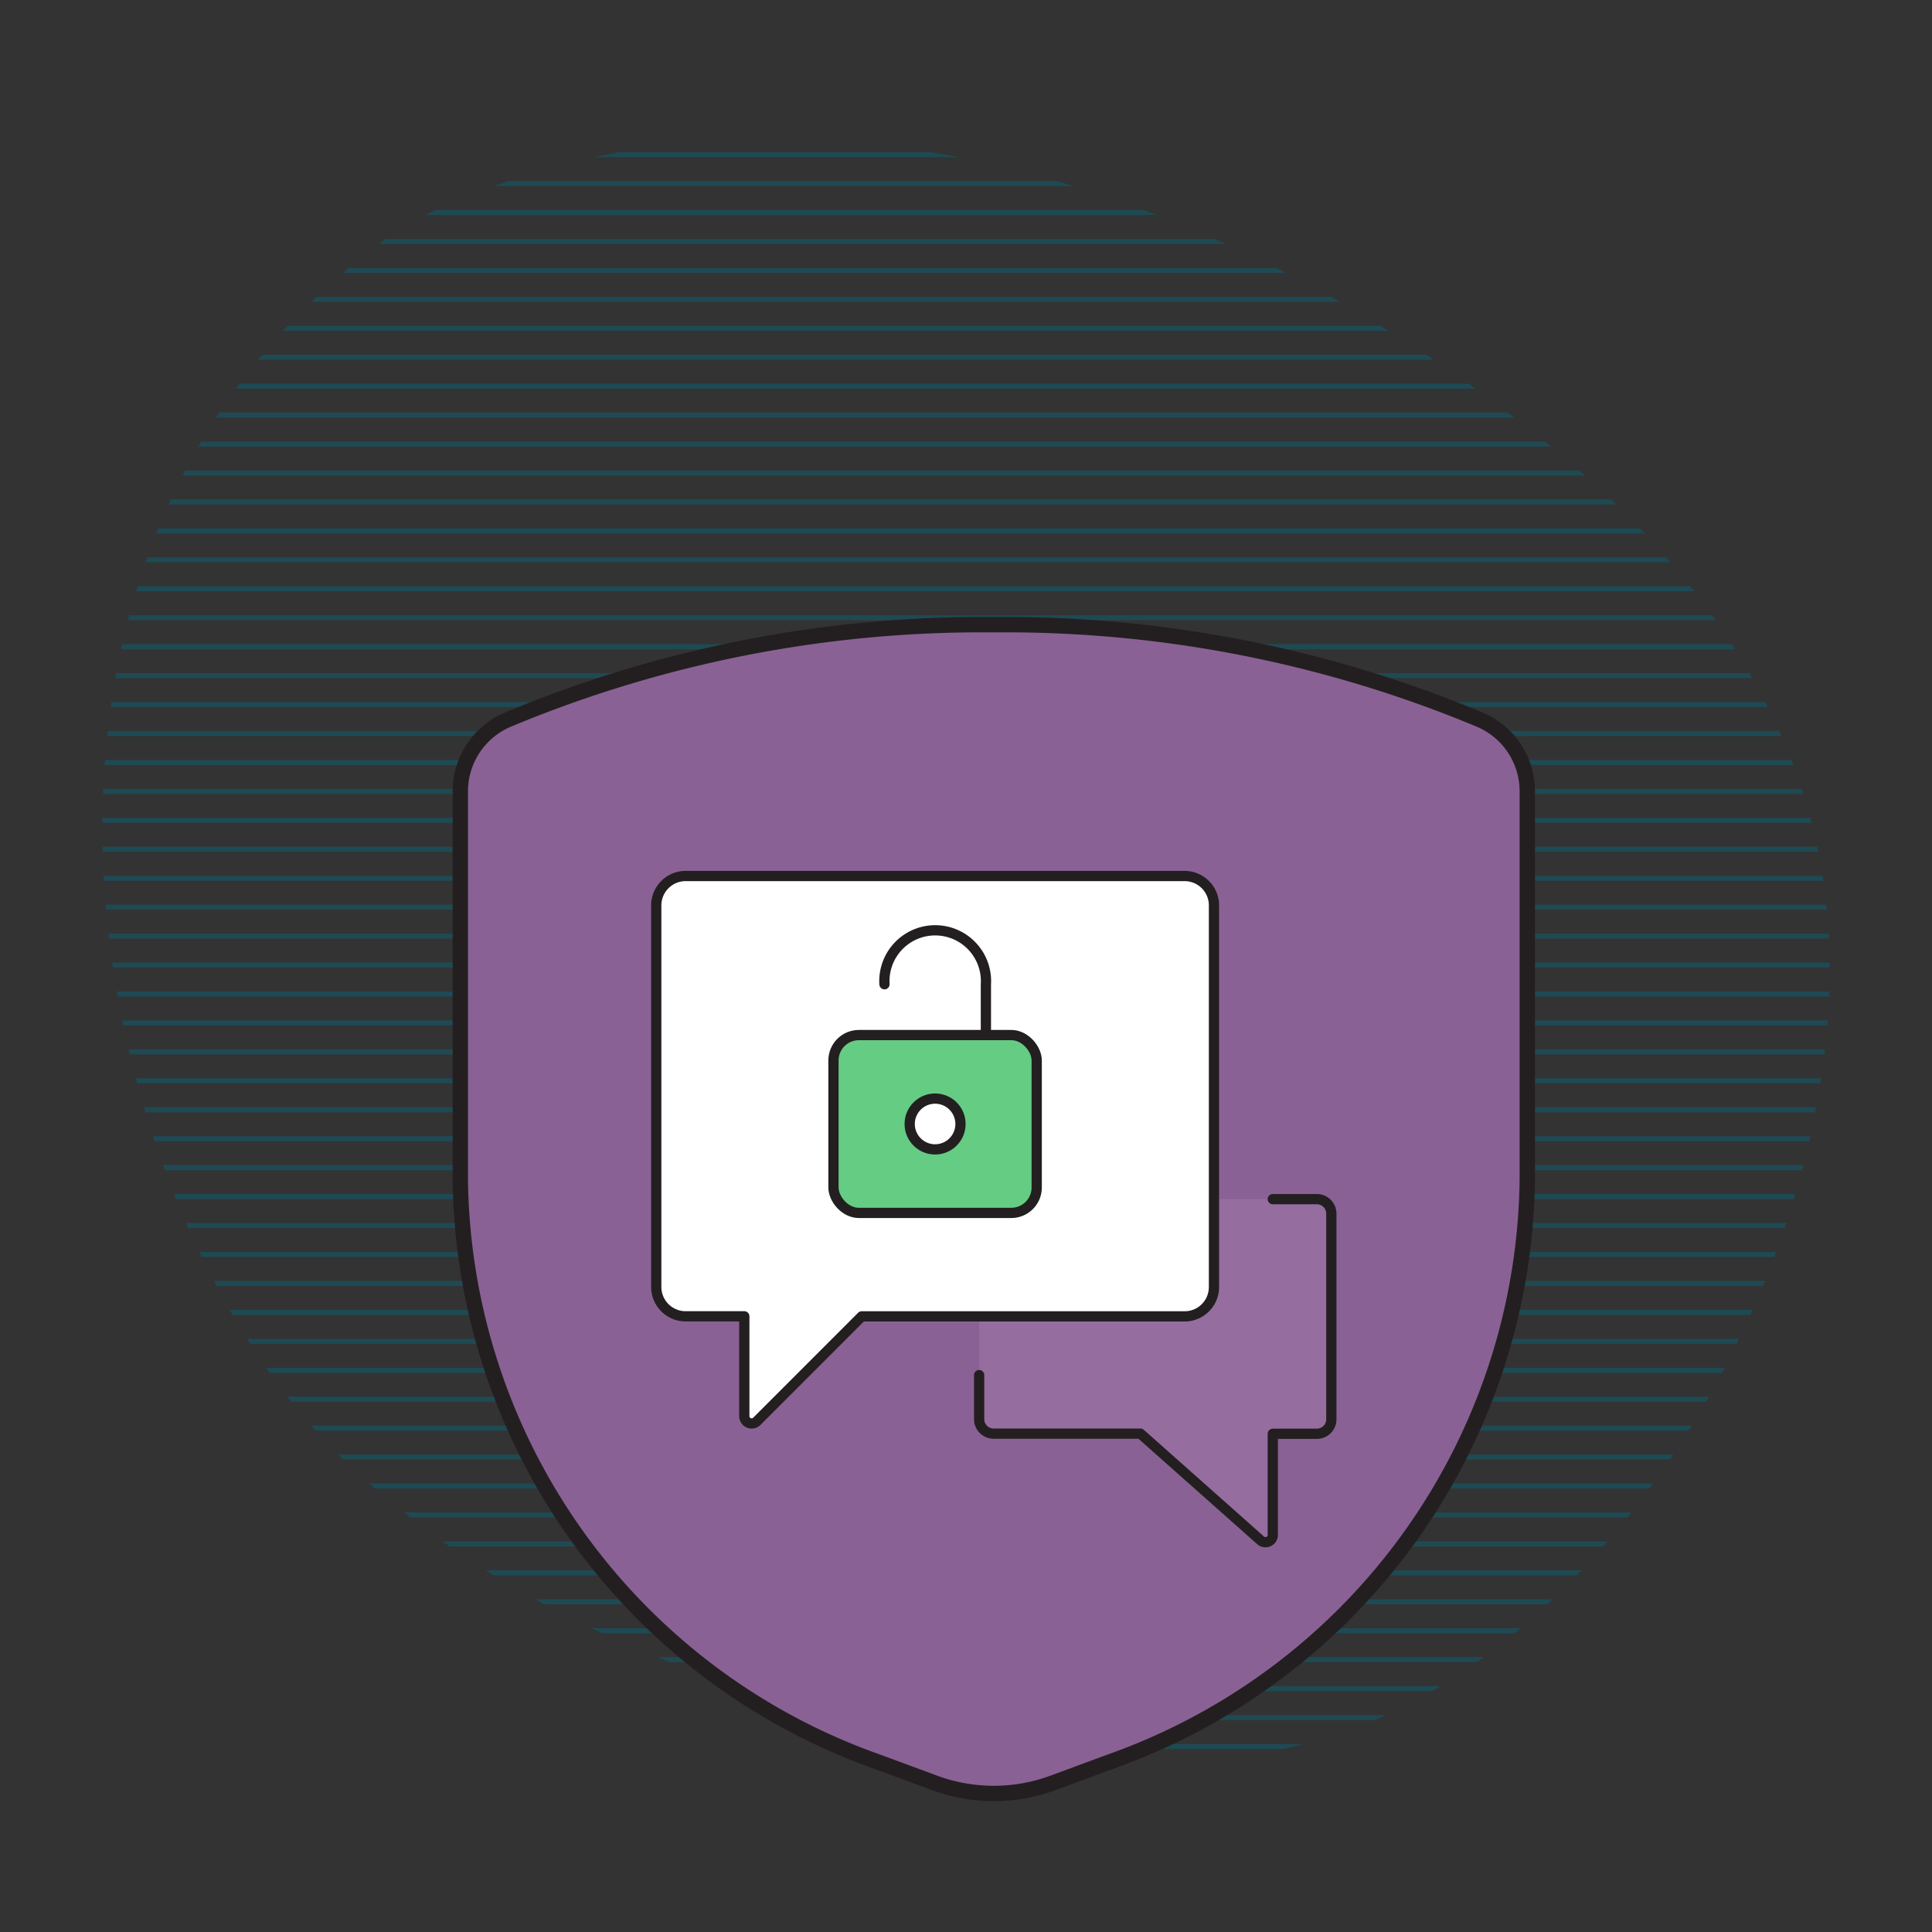 <svg id="Layer_1" data-name="Layer 1" xmlns="http://www.w3.org/2000/svg" xmlns:xlink="http://www.w3.org/1999/xlink" viewBox="0 0 400 400"><rect x="0" y="0" width="400" height="400" fill="#333333" stroke="none"/><defs><style>.cls-1,.cls-3,.cls-5,.cls-8{fill:none;}.cls-2{clip-path:url(#clip-path);}.cls-3{stroke:#1e4a54;stroke-miterlimit:10;stroke-width:1.04px;}.cls-4{fill:#8a6195;}.cls-10,.cls-5,.cls-8{stroke:#231f20;stroke-linecap:round;stroke-linejoin:round;}.cls-5{stroke-width:3.18px;}.cls-6{fill:#956d9f;}.cls-10,.cls-7{fill:#fff;}.cls-10,.cls-8{stroke-width:2.12px;}.cls-9{fill:#64cc83;}</style><clipPath id="clip-path"><path class="cls-1" d="M84.05,46.47c-96.7,66.19-65.75,203.6-14,254.68,31.11,30.71,73.32,47.63,115.94,57.32,35.23,8,74,11.12,106.2-5.91,58.09-30.72,99.34-118.16,83-181.9-7.9-30.75-28.33-56.91-52.6-77C258.64,40.7,163.9,5.73,84.05,46.47"/></clipPath></defs><g class="cls-2"><line class="cls-3" x1="0.5" y1="14.04" x2="417.7" y2="14.04"/><line class="cls-3" x1="0.5" y1="20.03" x2="417.7" y2="20.03"/><line class="cls-3" x1="0.5" y1="26.02" x2="417.7" y2="26.02"/><line class="cls-3" x1="0.5" y1="32.02" x2="417.7" y2="32.02"/><line class="cls-3" x1="0.5" y1="38.01" x2="417.7" y2="38.01"/><line class="cls-3" x1="0.5" y1="44" x2="417.7" y2="44"/><line class="cls-3" x1="0.5" y1="49.99" x2="417.7" y2="49.99"/><line class="cls-3" x1="0.5" y1="55.99" x2="417.7" y2="55.99"/><line class="cls-3" x1="0.5" y1="61.98" x2="417.7" y2="61.98"/><line class="cls-3" x1="0.5" y1="67.97" x2="417.7" y2="67.97"/><line class="cls-3" x1="0.5" y1="73.96" x2="417.7" y2="73.96"/><line class="cls-3" x1="0.5" y1="79.96" x2="417.7" y2="79.96"/><line class="cls-3" x1="0.5" y1="85.95" x2="417.7" y2="85.95"/><line class="cls-3" x1="0.5" y1="91.94" x2="417.7" y2="91.94"/><line class="cls-3" x1="0.5" y1="97.93" x2="417.7" y2="97.93"/><line class="cls-3" x1="0.5" y1="103.92" x2="417.7" y2="103.92"/><line class="cls-3" x1="0.5" y1="109.92" x2="417.7" y2="109.92"/><line class="cls-3" x1="0.5" y1="115.91" x2="417.7" y2="115.91"/><line class="cls-3" x1="0.5" y1="121.9" x2="417.7" y2="121.9"/><line class="cls-3" x1="0.5" y1="127.89" x2="417.7" y2="127.89"/><line class="cls-3" x1="0.5" y1="133.89" x2="417.7" y2="133.89"/><line class="cls-3" x1="0.5" y1="139.88" x2="417.7" y2="139.88"/><line class="cls-3" x1="0.5" y1="145.87" x2="417.7" y2="145.87"/><line class="cls-3" x1="0.5" y1="151.86" x2="417.7" y2="151.86"/><line class="cls-3" x1="0.5" y1="157.86" x2="417.7" y2="157.86"/><line class="cls-3" x1="0.5" y1="163.85" x2="417.7" y2="163.85"/><line class="cls-3" x1="0.5" y1="169.84" x2="417.7" y2="169.84"/><line class="cls-3" x1="0.5" y1="175.83" x2="417.7" y2="175.83"/><line class="cls-3" x1="0.5" y1="181.83" x2="417.7" y2="181.83"/><line class="cls-3" x1="0.5" y1="187.82" x2="417.7" y2="187.82"/><line class="cls-3" x1="0.5" y1="193.81" x2="417.7" y2="193.81"/><line class="cls-3" x1="0.5" y1="199.8" x2="417.7" y2="199.8"/><line class="cls-3" x1="0.5" y1="205.8" x2="417.7" y2="205.8"/><line class="cls-3" x1="0.5" y1="211.79" x2="417.7" y2="211.79"/><line class="cls-3" x1="0.5" y1="217.78" x2="417.7" y2="217.78"/><line class="cls-3" x1="0.5" y1="223.77" x2="417.7" y2="223.77"/><line class="cls-3" x1="0.5" y1="229.77" x2="417.7" y2="229.77"/><line class="cls-3" x1="0.5" y1="235.76" x2="417.7" y2="235.76"/><line class="cls-3" x1="0.5" y1="241.75" x2="417.7" y2="241.75"/><line class="cls-3" x1="0.5" y1="247.74" x2="417.7" y2="247.74"/><line class="cls-3" x1="0.5" y1="253.74" x2="417.7" y2="253.74"/><line class="cls-3" x1="0.5" y1="259.73" x2="417.7" y2="259.73"/><line class="cls-3" x1="0.5" y1="265.72" x2="417.7" y2="265.72"/><line class="cls-3" x1="0.5" y1="271.71" x2="417.7" y2="271.71"/><line class="cls-3" x1="0.5" y1="277.71" x2="417.7" y2="277.71"/><line class="cls-3" x1="0.5" y1="283.7" x2="417.7" y2="283.7"/><line class="cls-3" x1="0.5" y1="289.69" x2="417.7" y2="289.69"/><line class="cls-3" x1="0.5" y1="295.68" x2="417.7" y2="295.68"/><line class="cls-3" x1="0.5" y1="301.67" x2="417.7" y2="301.67"/><line class="cls-3" x1="0.5" y1="307.67" x2="417.7" y2="307.67"/><line class="cls-3" x1="0.5" y1="313.66" x2="417.7" y2="313.66"/><line class="cls-3" x1="0.5" y1="319.65" x2="417.7" y2="319.65"/><line class="cls-3" x1="0.5" y1="325.64" x2="417.7" y2="325.64"/><line class="cls-3" x1="0.5" y1="331.64" x2="417.7" y2="331.64"/><line class="cls-3" x1="0.5" y1="337.63" x2="417.7" y2="337.63"/><line class="cls-3" x1="0.5" y1="343.62" x2="417.7" y2="343.62"/><line class="cls-3" x1="0.5" y1="349.61" x2="417.7" y2="349.61"/><line class="cls-3" x1="0.5" y1="355.61" x2="417.7" y2="355.61"/><line class="cls-3" x1="0.5" y1="361.6" x2="417.7" y2="361.6"/><line class="cls-3" x1="0.5" y1="367.59" x2="417.7" y2="367.59"/><line class="cls-3" x1="0.5" y1="373.58" x2="417.7" y2="373.58"/><line class="cls-3" x1="0.5" y1="379.58" x2="417.7" y2="379.58"/></g><path class="cls-4" d="M95.3,163.81v80.34a129.5,129.5,0,0,0,86.46,120.64l11.79,4.36a35.45,35.45,0,0,0,24.41,0l11.79-4.36a129.5,129.5,0,0,0,86.46-120.64V163.81A16.12,16.12,0,0,0,306.39,149a255,255,0,0,0-100.63-19.66A254.91,254.91,0,0,0,105.13,149,16.13,16.13,0,0,0,95.3,163.81Z"/><path class="cls-5" d="M95.3,163.81v80.34a129.5,129.5,0,0,0,86.46,120.64l11.79,4.36a35.45,35.45,0,0,0,24.41,0l11.79-4.36a129.5,129.5,0,0,0,86.46-120.64V163.81A16.12,16.12,0,0,0,306.39,149a255,255,0,0,0-100.63-19.66A254.91,254.91,0,0,0,105.13,149,16.13,16.13,0,0,0,95.3,163.81Z"/><path class="cls-6" d="M202.72,251.27v42.55a3,3,0,0,0,3,3h30.39L261,318.92a1.52,1.52,0,0,0,2.14-.13,1.49,1.49,0,0,0,.38-1V296.85h9.12a3,3,0,0,0,3-3V251.27a3,3,0,0,0-3-3H205.76A3,3,0,0,0,202.72,251.27Z"/><path class="cls-7" d="M245.26,272.54H178.41l-21.72,21.73a1.52,1.52,0,0,1-2.59-1.08V272.53H141.94a6.08,6.08,0,0,1-6.07-6.08v-79a6.08,6.08,0,0,1,6.07-6.08H245.26a6.08,6.08,0,0,1,6.08,6.08v79a6.07,6.07,0,0,1-6.06,6.09Z"/><path class="cls-8" d="M202.72,284.7v9.12a3,3,0,0,0,3,3h30.39L261,318.92a1.52,1.52,0,0,0,2.14-.13,1.49,1.49,0,0,0,.38-1V296.85h9.12a3,3,0,0,0,3-3V251.27a3,3,0,0,0-3-3h-9.12"/><path class="cls-8" d="M245.26,272.54H178.41l-21.72,21.73a1.52,1.52,0,0,1-2.59-1.08V272.53H141.94a6.08,6.08,0,0,1-6.07-6.08v-79a6.08,6.08,0,0,1,6.07-6.08H245.26a6.08,6.08,0,0,1,6.08,6.08v79a6.07,6.07,0,0,1-6.06,6.09Z"/><rect class="cls-9" x="172.56" y="214.3" width="42.08" height="36.82" rx="5.26"/><rect class="cls-8" x="172.56" y="214.3" width="42.08" height="36.82" rx="5.26"/><circle class="cls-10" cx="193.6" cy="232.71" r="5.26"/><path class="cls-8" d="M204.12,214.3V203.78a10.52,10.52,0,1,0-21,0"/></svg>
